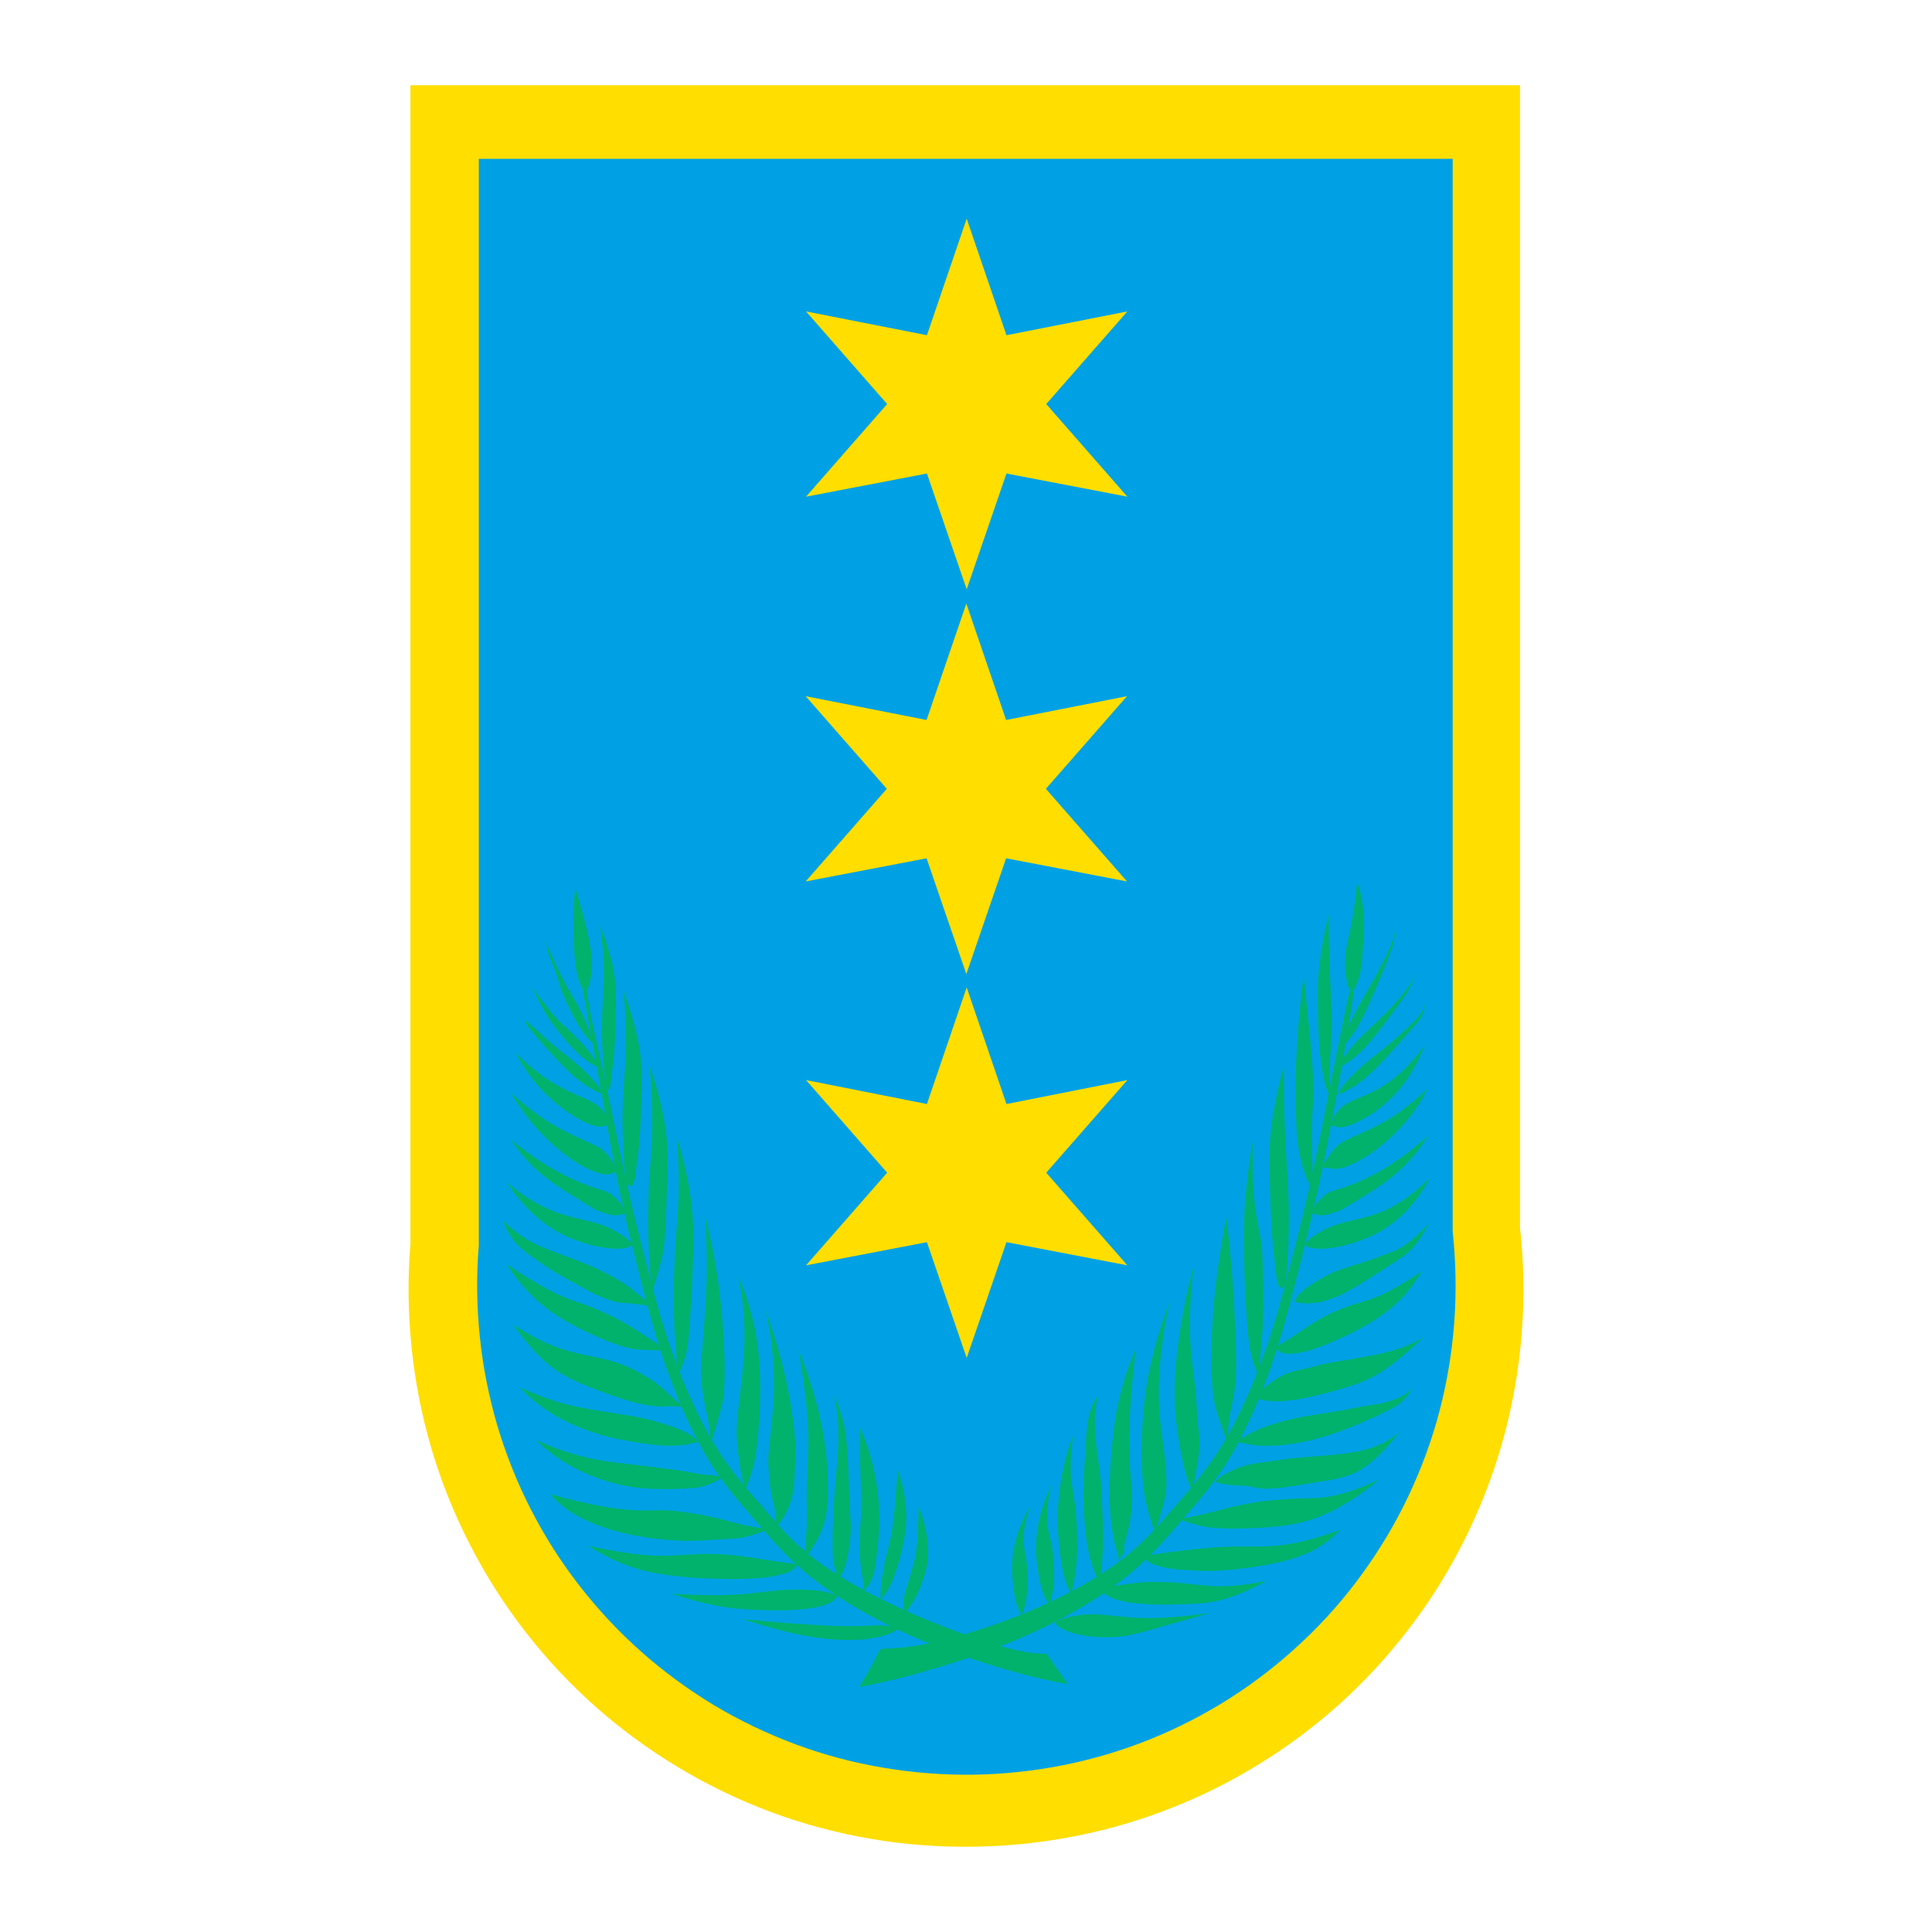 <?xml version="1.0" encoding="utf-8"?>
<!-- Generator: Adobe Illustrator 13.0.0, SVG Export Plug-In . SVG Version: 6.00 Build 14948)  -->
<!DOCTYPE svg PUBLIC "-//W3C//DTD SVG 1.0//EN" "http://www.w3.org/TR/2001/REC-SVG-20010904/DTD/svg10.dtd">
<svg version="1.0" id="Layer_1" xmlns="http://www.w3.org/2000/svg" xmlns:xlink="http://www.w3.org/1999/xlink" x="0px" y="0px"
	 width="192.756px" height="192.756px" viewBox="0 0 192.756 192.756" enable-background="new 0 0 192.756 192.756"
	 xml:space="preserve">
<g>
	<polygon fill-rule="evenodd" clip-rule="evenodd" fill="#FFFFFF" points="0,0 192.756,0 192.756,192.756 0,192.756 0,0 	"/>
	<path fill-rule="evenodd" clip-rule="evenodd" fill="#FFDE00" d="M151.65,122.473c0.383,3.426,0.447,6.885,0.191,10.311
		c-0.254,3.424-0.812,6.818-1.689,10.148c-0.875,3.33-2.07,6.564-3.537,9.672c-1.48,3.107-3.234,6.07-5.258,8.842
		c-2.023,2.773-4.301,5.371-6.803,7.729s-5.227,4.477-8.125,6.324c-2.885,1.85-5.959,3.443-9.146,4.717
		c-3.188,1.291-6.484,2.279-9.863,2.947c-3.361,0.67-6.803,1.037-10.244,1.084c-3.426,0.049-6.867-0.207-10.261-0.781
		c-3.378-0.572-6.724-1.465-9.942-2.66c-3.218-1.195-6.325-2.693-9.273-4.461c-2.948-1.77-5.736-3.809-8.301-6.086
		c-2.565-2.279-4.923-4.797-7.026-7.521c-2.103-2.709-3.951-5.625-5.513-8.684c-1.578-3.059-2.852-6.262-3.824-9.559
		c-0.972-3.299-1.625-6.678-1.976-10.104c-0.351-3.424-0.398-6.867-0.111-10.293V8.504H151.65V122.473L151.65,122.473z"/>
	<path fill-rule="evenodd" clip-rule="evenodd" fill="#00A1E4" d="M145.094,131.891c-0.223,3.01-0.717,6.006-1.482,8.922
		c-0.764,2.916-1.816,5.752-3.107,8.477c-1.289,2.725-2.852,5.322-4.619,7.76c-1.77,2.438-3.777,4.717-5.977,6.771
		c-2.199,2.072-4.588,3.936-7.121,5.561c-2.551,1.625-5.227,3.012-8.031,4.143c-2.805,1.133-5.705,1.992-8.652,2.582
		c-2.963,0.59-5.975,0.908-8.986,0.955c-3.012,0.033-6.039-0.191-9.003-0.701c-2.979-0.494-5.896-1.273-8.731-2.326
		c-2.82-1.051-5.561-2.357-8.142-3.902c-2.582-1.562-5.02-3.348-7.282-5.354c-2.247-1.992-4.318-4.207-6.167-6.598
		c-1.848-2.373-3.474-4.939-4.844-7.615c-1.371-2.678-2.486-5.498-3.346-8.383c-0.844-2.898-1.434-5.863-1.737-8.875
		c-0.303-2.994-0.351-6.021-0.096-9.033V15.845h97.163v107.01C145.252,125.867,145.316,128.895,145.094,131.891L145.094,131.891z"/>
	<path fill-rule="evenodd" clip-rule="evenodd" fill="#00B26B" d="M90.209,159.277c0.096-0.447,0.303-1.084,0.462-1.578
		c0.159-0.51,0.255-0.893,0.366-1.307c0.112-0.398,0.255-0.844,0.335-1.387c0.095-0.541,0.143-1.178,0.191-1.975
		c0.048-0.812,0.08-1.785,0.096-2.758c0.59,1.514,0.924,3.123,0.94,4.398c0.032,1.291-0.271,2.23-0.494,2.885
		c-0.223,0.652-0.367,1.004-0.542,1.369c-0.159,0.383-0.367,0.766-0.605,1.115c-0.223,0.352-0.462,0.654-0.749,0.924
		c-0.032-0.238-0.048-0.477-0.063-0.732C90.13,159.979,90.114,159.723,90.209,159.277L90.209,159.277z"/>
	<path fill-rule="evenodd" clip-rule="evenodd" fill="#00B26B" d="M105.061,158.639c0.031-0.303,0.078-0.637,0.096-0.971
		c0.016-0.336,0.016-0.686,0-1.053c-0.018-0.365-0.033-0.764-0.064-1.211c-0.049-0.461-0.096-0.971-0.223-1.594
		c-0.145-0.621-0.367-1.354-0.398-2.326c-0.033-0.971,0.127-2.166,0.43-3.33c-0.525,1.1-0.939,2.279-1.195,3.379
		c-0.254,1.1-0.35,2.15-0.35,3.012c0.016,0.859,0.111,1.514,0.191,2.039c0.078,0.525,0.127,0.893,0.223,1.291
		s0.207,0.828,0.365,1.211c0.16,0.383,0.336,0.732,0.559,1.051c0.08-0.223,0.143-0.445,0.207-0.701
		C104.965,159.197,105.012,158.941,105.061,158.639L105.061,158.639z"/>
	<path fill-rule="evenodd" clip-rule="evenodd" fill="#00B26B" d="M102.336,159.818c0.047-0.271,0.096-0.559,0.127-0.861
		c0.031-0.318,0.047-0.621,0.047-0.955s0-0.701,0-1.1c-0.016-0.414-0.047-0.893-0.143-1.449c-0.096-0.574-0.271-1.244-0.238-2.152
		c0.031-0.891,0.285-2.023,0.668-3.09c-0.59,1.004-1.051,2.086-1.354,3.09c-0.303,1.021-0.432,1.961-0.463,2.725
		c-0.031,0.781,0.031,1.387,0.08,1.865c0.047,0.479,0.08,0.812,0.143,1.18c0.064,0.365,0.16,0.748,0.271,1.115
		c0.127,0.35,0.271,0.668,0.463,0.971c0.078-0.191,0.143-0.398,0.207-0.621C102.223,160.328,102.271,160.09,102.336,159.818
		L102.336,159.818z"/>
	<path fill-rule="evenodd" clip-rule="evenodd" fill="#00B26B" d="M79.12,156.6c0.191-0.143,0.335-0.334,0.415-0.541
		c-0.924-0.111-1.849-0.24-2.82-0.383c-0.988-0.16-2.008-0.334-2.964-0.445c-0.956-0.113-1.816-0.176-2.692-0.191
		c-0.86-0.018-1.705,0.016-2.709,0.078c-0.988,0.064-2.135,0.16-3.776,0.049c-1.625-0.127-3.761-0.463-5.864-0.939
		c1.386,0.908,2.884,1.641,4.382,2.135c1.482,0.494,2.963,0.732,4.286,0.875c1.339,0.16,2.502,0.225,3.49,0.256
		c0.987,0.031,1.8,0.047,2.501,0.047c0.686,0,1.259-0.031,1.769-0.062c0.51-0.016,0.956-0.064,1.354-0.111
		c0.383-0.049,0.733-0.111,1.052-0.191c0.319-0.064,0.605-0.145,0.876-0.223C78.69,156.855,78.929,156.76,79.12,156.6L79.12,156.6z"
		/>
	<path fill-rule="evenodd" clip-rule="evenodd" fill="#00B26B" d="M114.508,155.771c-0.191-0.145-0.318-0.334-0.398-0.541
		c0.893-0.129,1.785-0.256,2.789-0.398c1.02-0.129,2.166-0.271,3.314-0.367c1.131-0.111,2.246-0.16,3.537-0.176
		c1.291,0,2.74,0.064,4.43-0.176c1.705-0.238,3.664-0.779,5.545-1.514c-1.115,1.229-2.533,2.184-4.494,2.82
		c-1.959,0.654-4.461,0.988-6.102,1.164c-1.643,0.16-2.422,0.16-3.092,0.143c-0.67-0.016-1.227-0.047-1.705-0.08
		c-0.494-0.016-0.908-0.062-1.289-0.111c-0.383-0.047-0.719-0.111-1.021-0.174c-0.303-0.08-0.572-0.16-0.844-0.24
		C114.922,156.025,114.684,155.93,114.508,155.771L114.508,155.771z"/>
	<path fill-rule="evenodd" clip-rule="evenodd" fill="#00B26B" d="M65.991,134.5c-0.16-0.318-1.307-1.02-2.151-1.561
		c-0.86-0.543-1.434-0.91-2.087-1.26c-0.638-0.334-1.338-0.67-1.976-0.939c-0.621-0.271-1.179-0.494-1.88-0.734
		c-0.701-0.238-1.53-0.492-2.789-1.131c-1.259-0.637-2.932-1.641-4.557-2.74c0.812,1.275,1.784,2.438,2.772,3.379
		c1.004,0.939,2.056,1.656,2.996,2.213c0.956,0.559,1.801,0.973,2.518,1.307c0.733,0.336,1.322,0.59,1.833,0.797
		c0.51,0.191,0.94,0.336,1.322,0.463c0.367,0.111,0.701,0.191,1.004,0.254c0.303,0.064,0.574,0.096,0.813,0.113
		c0.254,0.016,0.478,0,1.003,0.031C65.321,134.738,66.15,134.818,65.991,134.5L65.991,134.5z"/>
	<path fill-rule="evenodd" clip-rule="evenodd" fill="#00B26B" d="M127.701,134.883c-0.176-0.111-0.318-0.287-0.398-0.479
		c0.654-0.398,1.307-0.812,1.992-1.258c0.686-0.463,1.402-0.957,2.07-1.355c0.67-0.398,1.291-0.717,1.93-0.988
		c0.637-0.27,1.258-0.494,2.006-0.732c0.75-0.223,1.627-0.463,2.742-0.988s2.484-1.338,3.791-2.246
		c-0.668,1.164-1.48,2.23-2.422,3.123c-0.939,0.877-1.975,1.594-2.932,2.15c-0.939,0.559-1.801,0.973-2.518,1.307
		c-0.732,0.336-1.322,0.59-1.832,0.797c-0.51,0.191-0.939,0.334-1.307,0.463c-0.383,0.111-0.717,0.191-1.02,0.254
		c-0.303,0.064-0.559,0.096-0.812,0.111c-0.256,0.033-0.479,0.018-0.686,0C128.084,135.025,127.877,134.979,127.701,134.883
		L127.701,134.883z"/>
	<path fill-rule="evenodd" clip-rule="evenodd" fill="#00B26B" d="M83.247,159.627c0.127-0.127,0.223-0.271,0.255-0.445
		c-0.621-0.271-1.274-0.43-2.263-0.527c-0.972-0.078-2.262-0.094-3.569,0.018c-1.307,0.096-2.613,0.334-4.398,0.43
		c-1.784,0.096-4.047,0.047-6.293-0.096c1.641,0.541,3.298,0.973,4.685,1.227c1.37,0.256,2.47,0.318,3.425,0.367
		c0.957,0.047,1.769,0.062,2.47,0.062c0.685,0,1.243-0.016,1.721-0.047c0.494-0.031,0.892-0.08,1.243-0.111
		c0.351-0.049,0.653-0.096,0.924-0.16c0.271-0.047,0.51-0.111,0.733-0.176c0.223-0.078,0.414-0.143,0.605-0.238
		C82.96,159.85,83.135,159.754,83.247,159.627L83.247,159.627z"/>
	<path fill-rule="evenodd" clip-rule="evenodd" fill="#00B26B" d="M110.223,159.021c-0.24-0.158-0.559-0.35-0.877-0.541
		c0.893-0.129,1.785-0.256,2.598-0.367c0.797-0.111,1.514-0.223,2.469-0.271c0.957-0.031,2.137-0.016,3.363,0.096
		s2.518,0.303,3.951,0.32c1.449,0,3.059-0.191,4.637-0.543c-1.498,0.861-3.107,1.529-4.461,1.896
		c-1.355,0.35-2.455,0.398-3.426,0.43c-0.957,0.033-1.77,0.049-2.455,0.049c-0.701,0-1.258-0.016-1.736-0.049
		c-0.479-0.031-0.893-0.08-1.242-0.111c-0.352-0.047-0.654-0.096-0.924-0.158c-0.271-0.049-0.51-0.113-0.734-0.176
		c-0.223-0.08-0.414-0.145-0.59-0.24C110.621,159.26,110.461,159.166,110.223,159.021L110.223,159.021z"/>
	<path fill-rule="evenodd" clip-rule="evenodd" fill="#00B26B" d="M74.786,153.238c0.558-0.145,1.211-0.383,1.832-0.67
		c-0.908-0.127-1.816-0.287-2.613-0.461c-0.797-0.191-1.466-0.383-2.151-0.559c-0.669-0.176-1.338-0.303-1.959-0.43
		c-0.622-0.111-1.179-0.191-1.753-0.271c-0.558-0.08-1.147-0.143-1.737-0.16c-0.605-0.016-1.227,0.018-2.087,0.018
		c-0.86,0-1.959-0.049-3.569-0.303c-1.609-0.256-3.744-0.734-5.848-1.322c0.796,0.924,1.752,1.688,3.075,2.357
		c1.322,0.686,2.996,1.258,4.764,1.641c1.785,0.383,3.681,0.574,5.146,0.639c1.466,0.047,2.501-0.049,3.346-0.096
		c0.844-0.064,1.482-0.08,2.023-0.113C73.798,153.461,74.244,153.396,74.786,153.238L74.786,153.238z"/>
	<path fill-rule="evenodd" clip-rule="evenodd" fill="#00B26B" d="M119.48,152.154c-0.559-0.143-1.244-0.35-1.896-0.59
		c0.939-0.158,1.863-0.35,2.676-0.541s1.498-0.383,2.168-0.559c0.686-0.174,1.354-0.303,1.959-0.43
		c0.621-0.111,1.18-0.207,2.039-0.303c0.877-0.08,2.041-0.191,3.156-0.223c1.1-0.033,2.166,0,3.504-0.287
		c1.355-0.287,2.996-0.877,4.543-1.656c-1.834,1.576-3.904,2.898-5.77,3.664c-1.879,0.764-3.553,1.004-5.02,1.115
		c-1.465,0.127-2.723,0.16-3.68,0.16c-0.955,0-1.594-0.033-2.135-0.08C120.484,152.377,120.037,152.297,119.48,152.154
		L119.48,152.154z"/>
	<path fill-rule="evenodd" clip-rule="evenodd" fill="#00B26B" d="M70.229,147.119c-0.669-0.064-1.131-0.191-2.167-0.367
		c-1.052-0.158-2.693-0.365-4.334-0.557s-3.298-0.352-5.019-0.732c-1.721-0.398-3.505-1.004-5.226-1.77
		c1.163,1.115,2.485,2.057,3.904,2.805c1.434,0.732,2.963,1.275,4.302,1.594c1.354,0.318,2.518,0.43,3.729,0.461
		c1.211,0.033,2.47,0,3.33-0.062c0.845-0.049,1.291-0.129,1.88-0.352c0.589-0.207,1.338-0.572,1.259-0.748
		C71.807,147.199,70.898,147.199,70.229,147.119L70.229,147.119z"/>
	<path fill-rule="evenodd" clip-rule="evenodd" fill="#00B26B" d="M121.98,148.043c-0.27-0.047-0.525-0.111-0.764-0.174
		c0.191-0.24,0.414-0.432,0.717-0.639c0.303-0.191,0.686-0.381,1.162-0.59c0.479-0.207,1.053-0.43,1.723-0.557
		c0.668-0.143,1.418-0.207,2.055-0.303c0.637-0.08,1.18-0.191,1.975-0.287c0.781-0.08,1.816-0.143,3.156-0.256
		c1.322-0.111,2.932-0.254,4.27-0.621c1.338-0.365,2.406-0.939,3.314-1.721c-0.748,1.004-1.609,1.945-2.422,2.678
		c-0.812,0.717-1.562,1.242-2.518,1.594c-0.955,0.35-2.104,0.525-3.092,0.684c-0.986,0.176-1.832,0.303-2.549,0.414
		c-0.717,0.113-1.322,0.191-1.881,0.225c-0.557,0.047-1.066,0.062-1.48,0c-0.414-0.049-0.734-0.16-1.053-0.207
		c-0.318-0.064-0.637-0.049-0.939-0.064c-0.318,0-0.59-0.031-0.877-0.064C122.508,148.139,122.236,148.092,121.98,148.043
		L121.98,148.043z"/>
	<path fill-rule="evenodd" clip-rule="evenodd" fill="#00B26B" d="M68.954,144.027c0.239-0.047,0.462-0.111,0.669-0.189
		c-0.159-0.225-0.351-0.416-0.622-0.59c-0.271-0.191-0.589-0.367-1.003-0.543c-0.399-0.174-0.861-0.35-1.371-0.525
		c-0.526-0.158-1.083-0.334-1.625-0.479c-0.557-0.143-1.115-0.27-1.896-0.414c-0.796-0.127-1.816-0.287-2.916-0.461
		c-1.115-0.176-2.278-0.383-3.298-0.621c-1.02-0.24-1.88-0.527-2.693-0.814c-0.812-0.303-1.577-0.621-2.326-0.971
		c0.876,0.939,1.848,1.768,2.963,2.469c1.1,0.717,2.342,1.291,3.458,1.705c1.131,0.432,2.151,0.717,3.155,0.941
		c1.02,0.207,2.023,0.365,2.725,0.477c0.701,0.096,1.115,0.145,1.482,0.176c0.366,0.031,0.701,0.049,1.003,0.049
		s0.574,0,0.845-0.018c0.255-0.016,0.51-0.031,0.749-0.062C68.492,144.123,68.731,144.076,68.954,144.027L68.954,144.027z"/>
	<path fill-rule="evenodd" clip-rule="evenodd" fill="#00B26B" d="M124.26,144.027c-0.303-0.047-0.67-0.111-1.051-0.189
		c0.35-0.176,0.701-0.367,1.035-0.559c0.334-0.176,0.652-0.367,1.051-0.541c0.398-0.191,0.861-0.367,1.387-0.543
		c0.51-0.158,1.068-0.334,1.625-0.477c0.541-0.145,1.1-0.256,1.578-0.352c0.494-0.096,0.908-0.16,1.418-0.238
		c0.51-0.08,1.131-0.176,1.705-0.271c0.59-0.096,1.146-0.191,1.736-0.303s1.195-0.238,1.656-0.318
		c0.479-0.064,0.797-0.096,1.322-0.207c0.512-0.096,1.229-0.303,1.801-0.559c0.59-0.27,1.037-0.59,1.418-0.988
		c-0.365,0.623-0.844,1.18-1.307,1.562c-0.461,0.367-0.939,0.557-1.258,0.717c-0.334,0.16-0.525,0.271-0.844,0.43
		c-0.32,0.145-0.75,0.336-1.18,0.527c-0.43,0.189-0.861,0.381-1.291,0.557s-0.859,0.334-1.291,0.494
		c-0.445,0.16-0.875,0.318-1.434,0.494c-0.557,0.158-1.227,0.35-1.832,0.494c-0.605,0.127-1.146,0.223-1.625,0.303
		c-0.463,0.062-0.877,0.111-1.244,0.143c-0.365,0.033-0.699,0.049-1.002,0.049s-0.574,0-0.846-0.016
		c-0.254-0.018-0.51-0.033-0.748-0.064C124.801,144.141,124.562,144.092,124.26,144.027L124.26,144.027z"/>
	<path fill-rule="evenodd" clip-rule="evenodd" fill="#00B26B" d="M66.979,140.299c0.351,0,0.812,0.033,1.275,0.098
		c-0.446-0.352-0.893-0.734-1.259-1.068c-0.382-0.352-0.701-0.67-1.115-1.004c-0.399-0.334-0.893-0.67-1.45-1.004
		s-1.163-0.67-1.864-0.973s-1.498-0.572-2.629-0.828c-1.131-0.254-2.581-0.479-4.111-1.004s-3.123-1.354-4.605-2.357
		c0.972,1.434,2.119,2.756,3.171,3.695c1.051,0.926,2.008,1.482,3.33,2.072c1.338,0.59,3.043,1.211,4.254,1.609
		c1.211,0.383,1.944,0.541,2.438,0.637c0.494,0.08,0.765,0.111,1.036,0.127c0.255,0.033,0.494,0.033,0.733,0.033
		C66.421,140.316,66.644,140.299,66.979,140.299L66.979,140.299z"/>
	<path fill-rule="evenodd" clip-rule="evenodd" fill="#00B26B" d="M125.885,139.662c-0.207-0.047-0.43-0.111-0.637-0.176
		c0.191-0.303,0.414-0.572,0.701-0.859c0.287-0.271,0.652-0.559,1.082-0.844c0.447-0.303,0.957-0.623,1.578-0.83
		c0.621-0.223,1.338-0.334,1.928-0.477c0.605-0.145,1.068-0.32,2.406-0.559c1.322-0.238,3.521-0.557,5.193-0.955
		c1.674-0.398,2.854-0.908,3.92-1.578c-1.242,1.211-2.564,2.326-3.664,3.107c-1.1,0.764-1.959,1.195-3.25,1.656
		c-1.307,0.445-3.059,0.924-4.318,1.195c-1.242,0.287-1.977,0.367-2.469,0.414c-0.51,0.049-0.781,0.064-1.053,0.049
		c-0.254,0-0.494-0.018-0.732-0.033S126.107,139.711,125.885,139.662L125.885,139.662z"/>
	<path fill-rule="evenodd" clip-rule="evenodd" fill="#00B26B" d="M64.812,130.182c0.111-0.143-0.51-0.557-0.94-0.893
		c-0.43-0.318-0.669-0.557-0.972-0.779c-0.303-0.24-0.669-0.463-1.068-0.719c-0.415-0.238-0.845-0.492-1.434-0.797
		c-0.589-0.303-1.322-0.652-2.342-1.051c-1.036-0.414-2.342-0.859-3.362-1.273c-1.02-0.398-1.753-0.766-2.47-1.229
		c-0.717-0.477-1.418-1.035-2.056-1.672c0.271,0.748,0.653,1.449,1.1,2.008c0.43,0.557,0.924,0.955,1.609,1.465
		c0.701,0.51,1.593,1.148,2.565,1.721c0.957,0.59,1.976,1.115,2.677,1.498c0.685,0.383,1.067,0.59,1.562,0.812
		c0.494,0.223,1.115,0.447,1.593,0.574s0.797,0.143,1.052,0.158c0.271,0.018,0.478,0.018,1.003,0.08
		C63.855,130.166,64.7,130.309,64.812,130.182L64.812,130.182z"/>
	<path fill-rule="evenodd" clip-rule="evenodd" fill="#00B26B" d="M129.678,129.99c-0.176-0.031-0.367-0.08-0.543-0.127
		c0.111-0.238,0.256-0.463,0.447-0.701c0.207-0.223,0.461-0.43,0.764-0.668c0.303-0.225,0.67-0.447,1.068-0.703
		c0.414-0.238,0.844-0.51,1.387-0.748c0.557-0.254,1.227-0.479,1.768-0.652c0.525-0.176,0.941-0.303,1.387-0.432
		c0.43-0.143,0.893-0.303,1.354-0.461c0.463-0.176,0.941-0.367,1.418-0.543c0.463-0.174,0.941-0.365,1.594-0.844
		c0.67-0.479,1.514-1.242,2.264-2.088c-0.494,0.957-1.1,1.881-1.643,2.486c-0.557,0.605-1.035,0.908-1.529,1.227
		s-0.988,0.637-1.498,0.973c-0.51,0.334-1.02,0.652-1.514,0.971c-0.494,0.303-0.971,0.59-1.418,0.861
		c-0.445,0.256-0.859,0.494-1.385,0.732c-0.527,0.223-1.148,0.447-1.627,0.574c-0.461,0.127-0.795,0.143-1.051,0.158
		c-0.271,0.033-0.479,0.033-0.67,0.033C130.059,130.023,129.869,130.006,129.678,129.99L129.678,129.99z"/>
	<path fill-rule="evenodd" clip-rule="evenodd" fill="#00B26B" d="M59.681,108.975c0.143,0.064,0.287,0.127,0.43,0.176
		c-0.032-0.145-0.096-0.303-0.191-0.463c-0.096-0.176-0.239-0.352-0.414-0.574c-0.191-0.207-0.399-0.445-0.653-0.717
		c-0.255-0.254-0.526-0.541-0.876-0.875c-0.366-0.32-0.812-0.686-1.179-0.988c-0.366-0.287-0.653-0.51-0.94-0.75
		c-0.303-0.223-0.605-0.477-1.147-0.955c-0.526-0.463-1.291-1.148-1.705-1.529c-0.43-0.367-0.526-0.447-0.622-0.51
		c0.032,0.191,0.111,0.381,0.414,0.779c0.319,0.398,0.845,1.02,1.275,1.514c0.414,0.479,0.733,0.83,1.036,1.148
		c0.303,0.334,0.605,0.652,0.892,0.939c0.287,0.303,0.542,0.574,0.893,0.877c0.334,0.318,0.765,0.668,1.083,0.908
		c0.334,0.254,0.574,0.398,0.765,0.51c0.191,0.111,0.351,0.207,0.494,0.287C59.378,108.83,59.521,108.91,59.681,108.975
		L59.681,108.975z"/>
	<path fill-rule="evenodd" clip-rule="evenodd" fill="#00B26B" d="M133.963,109.021c-0.143,0.064-0.303,0.129-0.445,0.176
		c0.031-0.143,0.096-0.303,0.191-0.461c0.096-0.176,0.238-0.352,0.414-0.574c0.191-0.207,0.414-0.447,0.652-0.717
		c0.256-0.256,0.525-0.543,0.893-0.877c0.352-0.318,0.797-0.686,1.164-0.988c0.365-0.287,0.652-0.51,0.939-0.748
		c0.303-0.223,0.605-0.494,0.924-0.75c0.318-0.27,0.637-0.541,0.939-0.812c0.32-0.287,0.623-0.557,0.988-0.908
		c0.367-0.35,0.812-0.764,1.1-1.178c0.303-0.414,0.447-0.83,0.494-1.244c-0.031,0.51-0.16,1.037-0.35,1.418
		c-0.191,0.383-0.447,0.654-0.701,0.941c-0.271,0.287-0.543,0.621-0.83,0.939c-0.27,0.334-0.588,0.686-0.891,1.02
		c-0.303,0.352-0.623,0.686-0.926,1.02c-0.303,0.336-0.605,0.654-0.891,0.941c-0.271,0.303-0.543,0.572-0.893,0.875
		c-0.336,0.318-0.766,0.67-1.084,0.908c-0.334,0.256-0.574,0.398-0.766,0.51s-0.334,0.207-0.494,0.287
		C134.25,108.879,134.107,108.959,133.963,109.021L133.963,109.021z"/>
	<path fill-rule="evenodd" clip-rule="evenodd" fill="#00B26B" d="M59.314,106.314c0.127,0.062,0.239,0.127,0.367,0.174
		c-0.032-0.143-0.08-0.287-0.16-0.461c-0.08-0.16-0.191-0.352-0.351-0.559c-0.144-0.207-0.334-0.445-0.542-0.701
		c-0.207-0.27-0.43-0.541-0.733-0.859c-0.303-0.336-0.669-0.686-0.972-0.973c-0.303-0.303-0.542-0.51-0.797-0.732
		c-0.254-0.24-0.525-0.479-1.051-1.115c-0.51-0.621-1.291-1.625-2.023-2.662c0.51,1.084,1.083,2.168,1.498,2.869
		c0.43,0.701,0.701,1.035,0.956,1.354c0.271,0.318,0.51,0.637,0.749,0.924c0.239,0.287,0.462,0.559,0.749,0.861
		c0.287,0.303,0.637,0.652,0.908,0.893c0.271,0.238,0.462,0.383,0.621,0.494c0.159,0.127,0.287,0.207,0.414,0.285
		C59.076,106.186,59.203,106.25,59.314,106.314L59.314,106.314z"/>
	<path fill-rule="evenodd" clip-rule="evenodd" fill="#00B26B" d="M133.932,106.314c-0.127,0.062-0.238,0.127-0.367,0.174
		c0.033-0.143,0.08-0.287,0.16-0.461c0.08-0.16,0.207-0.352,0.35-0.559c0.16-0.207,0.336-0.445,0.543-0.701
		c0.207-0.27,0.43-0.541,0.732-0.859c0.303-0.336,0.67-0.686,0.988-0.973c0.303-0.303,0.541-0.51,0.779-0.748
		c0.256-0.225,0.512-0.479,0.766-0.75c0.271-0.254,0.541-0.525,0.797-0.797c0.254-0.27,0.494-0.541,0.812-0.893
		c0.303-0.35,0.652-0.764,0.955-1.193c0.287-0.432,0.527-0.877,0.701-1.323c-0.158,0.558-0.381,1.099-0.588,1.497
		c-0.207,0.414-0.416,0.67-0.623,0.973c-0.223,0.287-0.445,0.605-0.684,0.924c-0.24,0.334-0.494,0.67-0.75,1.004
		c-0.254,0.352-0.51,0.686-0.764,1.02c-0.256,0.318-0.51,0.637-0.75,0.924c-0.238,0.287-0.445,0.559-0.732,0.861
		s-0.637,0.652-0.924,0.893c-0.271,0.238-0.463,0.383-0.621,0.494c-0.16,0.127-0.287,0.207-0.414,0.285
		C134.17,106.186,134.059,106.25,133.932,106.314L133.932,106.314z"/>
	<path fill-rule="evenodd" clip-rule="evenodd" fill="#00B26B" d="M58.805,103.748c0.096,0.111,0.191,0.191,0.287,0.287
		c-0.016-0.176-0.032-0.367-0.096-0.574c-0.048-0.207-0.127-0.445-0.239-0.717c-0.112-0.287-0.239-0.59-0.382-0.939
		c-0.159-0.352-0.319-0.717-0.605-1.26c-0.287-0.541-0.701-1.242-1.02-1.783c-0.303-0.527-0.51-0.908-0.829-1.562
		c-0.318-0.653-0.781-1.593-1.035-2.214c-0.255-0.622-0.335-0.924-0.367-1.227c0.016,0.415,0.063,0.845,0.159,1.243
		c0.111,0.383,0.255,0.733,0.414,1.115c0.16,0.383,0.335,0.797,0.479,1.244c0.143,0.43,0.255,0.893,0.398,1.322
		c0.159,0.445,0.351,0.859,0.526,1.242s0.335,0.732,0.542,1.148c0.208,0.414,0.479,0.891,0.686,1.227
		c0.207,0.334,0.351,0.541,0.478,0.717c0.127,0.158,0.223,0.287,0.319,0.414C58.613,103.541,58.709,103.652,58.805,103.748
		L58.805,103.748z"/>
	<path fill-rule="evenodd" clip-rule="evenodd" fill="#00B26B" d="M134.219,104.146c-0.08,0.111-0.191,0.207-0.287,0.287
		c0.016-0.176,0.047-0.367,0.096-0.574c0.047-0.207,0.127-0.445,0.238-0.717c0.111-0.287,0.24-0.59,0.398-0.939
		c0.145-0.352,0.303-0.717,0.525-1.148c0.225-0.445,0.51-0.939,0.734-1.338c0.223-0.398,0.414-0.701,0.588-1.035
		c0.191-0.318,0.383-0.67,0.59-1.02c0.191-0.367,0.383-0.733,0.574-1.1c0.207-0.367,0.383-0.733,0.621-1.195
		c0.223-0.478,0.51-1.036,0.686-1.641c0.191-0.59,0.271-1.227,0.287-1.833c0,0.733-0.08,1.482-0.191,2.024
		c-0.111,0.558-0.271,0.908-0.43,1.29c-0.145,0.382-0.32,0.797-0.479,1.227c-0.176,0.43-0.367,0.876-0.541,1.323
		c-0.191,0.445-0.383,0.893-0.559,1.322c-0.191,0.43-0.367,0.844-0.541,1.242c-0.176,0.383-0.336,0.732-0.543,1.146
		c-0.207,0.416-0.461,0.893-0.668,1.229c-0.207,0.334-0.367,0.541-0.494,0.717c-0.111,0.158-0.223,0.287-0.318,0.414
		C134.41,103.939,134.314,104.051,134.219,104.146L134.219,104.146z"/>
	<path fill-rule="evenodd" clip-rule="evenodd" fill="#00B26B" d="M63.091,124.143c-0.223-0.303-0.51-0.572-1.083-0.939
		c-0.558-0.367-1.386-0.828-2.565-1.18c-1.179-0.35-2.692-0.572-4.271-1.195c-1.561-0.621-3.17-1.641-4.62-2.867
		c0.78,1.18,1.688,2.262,2.645,3.154c0.972,0.877,1.975,1.562,2.916,2.039c0.94,0.479,1.816,0.75,2.422,0.941
		c0.622,0.176,0.972,0.254,1.307,0.318c0.318,0.047,0.621,0.096,0.812,0.111c0.207,0.031,0.303,0.031,0.446,0.049
		c0.127,0,0.287,0.016,0.43,0.016c0.159,0,0.319-0.016,0.462-0.033c0.144,0,0.271-0.016,0.383-0.047
		c0.111-0.016,0.223-0.049,0.303-0.08c0.095-0.031,0.175-0.08,0.239-0.127C62.995,124.271,63.043,124.207,63.091,124.143
		L63.091,124.143z"/>
	<path fill-rule="evenodd" clip-rule="evenodd" fill="#00B26B" d="M130.154,124.143c0.24-0.303,0.51-0.572,1.084-0.939
		c0.559-0.367,1.402-0.828,2.582-1.164c1.178-0.35,2.709-0.557,4.285-1.242c1.562-0.701,3.188-1.881,4.557-3.297
		c-0.699,1.354-1.607,2.596-2.58,3.553c-0.973,0.955-1.992,1.625-2.932,2.102c-0.957,0.479-1.832,0.75-2.438,0.941
		c-0.623,0.176-0.973,0.254-1.291,0.318c-0.336,0.047-0.621,0.096-0.828,0.111c-0.207,0.031-0.303,0.031-0.432,0.049
		c-0.143,0-0.287,0.016-0.445,0.016c-0.16,0-0.318-0.016-0.463-0.033c-0.127,0-0.27-0.016-0.381-0.047
		c-0.113-0.016-0.209-0.049-0.303-0.08c-0.096-0.031-0.176-0.08-0.24-0.127C130.268,124.271,130.203,124.207,130.154,124.143
		L130.154,124.143z"/>
	<path fill-rule="evenodd" clip-rule="evenodd" fill="#00B26B" d="M85,162.24c-1.083,0.016-2.438-0.031-4.302-0.16
		c-1.864-0.111-4.222-0.303-6.564-0.541c1.705,0.574,3.441,1.068,4.939,1.402c1.498,0.334,2.756,0.525,3.84,0.605
		c1.083,0.096,2.008,0.08,2.645,0.047c0.637-0.016,1.004-0.062,1.322-0.127c0.335-0.047,0.622-0.111,0.829-0.158
		c0.191-0.049,0.287-0.064,0.43-0.111c0.144-0.033,0.335-0.096,0.669-0.225c0.351-0.143,0.844-0.365,0.685-0.525
		c-0.159-0.158-0.972-0.271-1.785-0.287C86.896,162.16,86.083,162.24,85,162.24L85,162.24z"/>
	<path fill-rule="evenodd" clip-rule="evenodd" fill="#00B26B" d="M105.283,161.857c0.334-0.223,0.701-0.365,1.354-0.525
		c0.654-0.16,1.609-0.318,2.836-0.256c1.229,0.049,2.742,0.32,4.67,0.352s4.301-0.16,6.645-0.525
		c-1.738,0.51-3.475,0.988-4.939,1.402c-1.451,0.43-2.613,0.764-3.666,0.924c-1.051,0.158-1.959,0.127-2.613,0.096
		c-0.637-0.033-1.004-0.08-1.322-0.127c-0.334-0.064-0.621-0.129-0.812-0.176c-0.207-0.033-0.303-0.064-0.43-0.096
		c-0.127-0.049-0.271-0.096-0.414-0.145c-0.145-0.047-0.287-0.111-0.414-0.174c-0.129-0.049-0.256-0.111-0.352-0.176
		s-0.191-0.111-0.254-0.176c-0.08-0.062-0.145-0.127-0.191-0.191C105.33,161.986,105.299,161.922,105.283,161.857L105.283,161.857z"
		/>
	<path fill-rule="evenodd" clip-rule="evenodd" fill="#00B26B" d="M65.114,128.652c0.144-0.256,0.398-1.195,0.653-2.119
		c0.191-0.67,0.351-1.338,0.446-1.992c0.095-0.652,0.127-1.291,0.175-1.959c0.032-0.67,0.064-1.371,0.096-2.168
		c0.032-0.779,0.047-1.656,0.095-2.867c0.032-1.211,0.111-2.756-0.144-4.686c-0.254-1.928-0.829-4.254-1.609-6.5
		c0.175,2.072,0.255,4.174,0.239,6.008c-0.032,1.832-0.159,3.408-0.239,4.684c-0.096,1.275-0.128,2.246-0.144,3.17
		c-0.032,0.941-0.016,1.834-0.016,2.693c0.016,0.877,0.047,1.721,0.095,2.566c0.048,0.859,0.112,1.721,0.207,2.58
		C64.971,128.477,64.987,128.908,65.114,128.652L65.114,128.652z"/>
	<path fill-rule="evenodd" clip-rule="evenodd" fill="#00B26B" d="M127.781,128.477c-0.191-0.047-0.287-0.383-0.367-0.797
		c-0.08-0.398-0.143-0.859-0.158-1.322c-0.096-0.605-0.16-1.227-0.225-1.848c-0.062-0.621-0.111-1.26-0.158-1.928
		c-0.049-0.67-0.08-1.371-0.111-2.168c-0.033-0.779-0.049-1.656-0.08-2.867s-0.096-2.74,0.111-4.668
		c0.207-1.945,0.67-4.256,1.307-6.533c-0.016,2.088,0,4.189,0.08,6.023c0.062,1.832,0.176,3.408,0.254,4.684
		c0.08,1.275,0.111,2.246,0.145,3.17c0.016,0.941,0.016,1.834,0,2.693c-0.016,0.877-0.049,1.721-0.096,2.566
		c-0.049,0.859-0.111,1.721-0.207,2.58C128.227,128.27,127.957,128.525,127.781,128.477L127.781,128.477z"/>
	<path fill-rule="evenodd" clip-rule="evenodd" fill="#00B26B" d="M62.995,118.311c0.175-0.031,0.271-0.334,0.351-0.684
		c0.063-0.352,0.127-0.75,0.143-1.148c0.08-0.525,0.16-1.051,0.208-1.592c0.064-0.527,0.112-1.084,0.144-1.658
		c0.048-0.574,0.063-1.18,0.095-1.863c0.016-0.686,0.032-1.436,0.064-2.486c0.032-1.035,0.08-2.375-0.175-4.096
		c-0.271-1.721-0.829-3.824-1.578-5.863c0.144,1.896,0.223,3.809,0.191,5.434c-0.016,1.641-0.143,2.996-0.207,4.096
		c-0.08,1.1-0.112,1.943-0.127,2.74c0,0.797,0,1.576,0.032,2.326c0.016,0.748,0.048,1.482,0.111,2.215
		c0.048,0.732,0.128,1.465,0.223,2.215C62.549,118.152,62.804,118.359,62.995,118.311L62.995,118.311z"/>
	<path fill-rule="evenodd" clip-rule="evenodd" fill="#00B26B" d="M130.809,118.471c-0.414-0.781-0.75-1.625-0.973-2.502
		c-0.223-0.875-0.35-1.783-0.414-2.549c-0.08-0.766-0.096-1.371-0.111-2.055c-0.016-0.686-0.031-1.436-0.031-2.471
		c-0.016-1.051-0.016-2.373,0.111-4.35c0.111-1.977,0.35-4.621,0.668-7.234c0.271,2.438,0.527,4.877,0.701,6.771
		c0.16,1.912,0.271,3.268,0.271,4.463c0,1.193-0.08,2.199-0.127,3.234c-0.031,1.035-0.031,2.104,0,3.186
		c0.016,1.068,0.062,2.184,0.062,2.789C130.951,118.344,130.904,118.424,130.809,118.471L130.809,118.471z"/>
	<path fill-rule="evenodd" clip-rule="evenodd" fill="#00B26B" d="M60.717,108.719c0.143,0.033,0.207-0.605,0.271-1.082
		c0.048-0.479,0.096-0.797,0.127-1.115c0.048-0.432,0.096-0.861,0.144-1.291c0.032-0.447,0.063-0.877,0.096-1.355
		c0.016-0.461,0.032-0.955,0.048-1.514c0.016-0.541,0.016-1.146,0.032-1.99c0.016-0.846,0.064-1.93-0.175-3.314
		c-0.223-1.387-0.733-3.076-1.386-4.685c0.223,1.514,0.351,3.027,0.367,4.35c0.032,1.306-0.064,2.406-0.112,3.298
		s-0.063,1.561-0.063,2.215c-0.016,0.654,0,1.275,0.016,1.881c0.032,0.605,0.064,1.195,0.112,1.801
		c0.048,0.588,0.111,1.178,0.175,1.783C60.35,108.002,60.573,108.703,60.717,108.719L60.717,108.719z"/>
	<path fill-rule="evenodd" clip-rule="evenodd" fill="#00B26B" d="M132.609,109.055c-0.096,0.111-0.287-0.463-0.447-1.084
		c-0.158-0.621-0.27-1.275-0.365-1.943c-0.049-0.432-0.096-0.861-0.145-1.291c-0.031-0.447-0.062-0.877-0.08-1.355
		c-0.031-0.461-0.047-0.955-0.062-1.514c0-0.541-0.016-1.146-0.016-1.99c-0.016-0.846-0.033-1.928,0.127-3.411
		c0.16-1.481,0.494-3.394,0.924-5.242c0.016,1.721,0.049,3.458,0.096,4.891c0.049,1.417,0.111,2.517,0.16,3.41
		c0.031,0.893,0.062,1.562,0.062,2.215c0,0.654-0.016,1.275-0.047,1.928c-0.016,0.654-0.08,1.322-0.111,2.008
		c-0.033,0.701-0.064,1.402-0.08,2.104C132.705,108.131,132.705,108.941,132.609,109.055L132.609,109.055z"/>
	<path fill-rule="evenodd" clip-rule="evenodd" fill="#00B26B" d="M89.079,157.604c0.334-0.797,0.621-1.768,0.876-2.867
		s0.494-2.326,0.462-3.713c-0.032-1.402-0.334-2.965-0.86-4.43c-0.08,1.482-0.207,2.979-0.318,4.111
		c-0.112,1.115-0.207,1.879-0.335,2.533c-0.143,0.668-0.287,1.227-0.414,1.752c-0.144,0.543-0.239,1.068-0.334,1.578
		c-0.112,0.51-0.191,1.004-0.255,1.514c-0.048,0.51-0.048,1.035-0.016,1.561C88.361,159.053,88.744,158.416,89.079,157.604
		L89.079,157.604z"/>
	<path fill-rule="evenodd" clip-rule="evenodd" fill="#00B26B" d="M61.035,117.084c0.144-0.047,0.303-0.127,0.446-0.207
		c-0.064-0.334-0.191-0.637-0.334-0.924c-0.144-0.271-0.319-0.494-0.51-0.717c-0.191-0.223-0.382-0.43-0.717-0.654
		c-0.319-0.207-0.781-0.43-1.609-0.795c-0.829-0.383-2.04-0.908-3.33-1.689c-1.307-0.797-2.692-1.865-3.983-3.043
		c0.812,1.402,1.785,2.725,2.868,3.871c1.083,1.146,2.262,2.135,3.203,2.773c0.924,0.621,1.577,0.924,1.976,1.082
		c0.383,0.176,0.494,0.207,0.605,0.24c0.096,0.031,0.175,0.047,0.239,0.062c0.08,0.016,0.144,0.033,0.207,0.049
		s0.127,0.016,0.191,0.031c0.063,0,0.127,0,0.191,0s0.144,0,0.223-0.016C60.796,117.148,60.908,117.117,61.035,117.084
		L61.035,117.084z"/>
	<path fill-rule="evenodd" clip-rule="evenodd" fill="#00B26B" d="M132.594,116.543c-0.207-0.031-0.543-0.064-0.877-0.096
		c0.287-0.35,0.574-0.701,0.797-0.988c0.223-0.303,0.383-0.541,0.557-0.764c0.191-0.225,0.383-0.432,0.717-0.654
		c0.336-0.207,0.781-0.43,1.609-0.797c0.846-0.383,2.041-0.893,3.299-1.672c1.242-0.781,2.549-1.816,3.744-2.965
		c-0.701,1.387-1.576,2.678-2.629,3.809c-1.035,1.131-2.23,2.104-3.154,2.74c-0.924,0.621-1.594,0.924-1.977,1.084
		c-0.398,0.176-0.51,0.207-0.605,0.238c-0.111,0.033-0.191,0.049-0.254,0.064c-0.08,0.016-0.145,0.031-0.207,0.047
		c-0.064,0.018-0.129,0.018-0.191,0.033c-0.064,0-0.127,0-0.191,0s-0.145,0-0.223-0.016
		C132.912,116.59,132.816,116.574,132.594,116.543L132.594,116.543z"/>
	<path fill-rule="evenodd" clip-rule="evenodd" fill="#00B26B" d="M60.398,112.336c0.111-0.047,0.255-0.111,0.398-0.191
		c-0.064-0.287-0.175-0.557-0.303-0.812c-0.127-0.238-0.287-0.445-0.462-0.637c-0.16-0.191-0.351-0.383-0.638-0.559
		c-0.303-0.189-0.701-0.398-1.45-0.717c-0.749-0.318-1.817-0.781-2.979-1.514c-1.164-0.732-2.406-1.752-3.521-2.867
		c0.701,1.322,1.562,2.564,2.533,3.617c0.972,1.035,2.04,1.896,2.868,2.453c0.829,0.559,1.418,0.812,1.769,0.973
		c0.351,0.143,0.446,0.174,0.542,0.191c0.08,0.031,0.159,0.047,0.223,0.062c0.063,0.016,0.127,0.033,0.175,0.049
		c0.064,0,0.112,0.016,0.176,0.016c0.047,0,0.111,0.016,0.159,0.016c0.064,0,0.127-0.016,0.207-0.016
		C60.175,112.385,60.271,112.369,60.398,112.336L60.398,112.336z"/>
	<path fill-rule="evenodd" clip-rule="evenodd" fill="#00B26B" d="M133.199,112.4c-0.113-0.049-0.256-0.111-0.398-0.191
		c0.078-0.287,0.174-0.559,0.303-0.812c0.143-0.238,0.287-0.447,0.461-0.637c0.176-0.191,0.352-0.383,0.654-0.559
		c0.287-0.191,0.701-0.398,1.449-0.701c0.75-0.318,1.848-0.748,3.012-1.609c1.18-0.859,2.422-2.15,3.457-3.584
		c-0.621,1.609-1.48,3.123-2.453,4.301c-0.973,1.18-2.072,2.023-2.916,2.582c-0.844,0.541-1.434,0.797-1.785,0.955
		c-0.334,0.145-0.445,0.176-0.541,0.191c-0.08,0.033-0.16,0.049-0.223,0.064c-0.064,0.016-0.129,0.031-0.176,0.047
		c-0.064,0-0.111,0.016-0.16,0.016c-0.062,0-0.127,0.018-0.174,0.018c-0.064,0-0.129-0.018-0.207-0.018
		C133.422,112.447,133.326,112.432,133.199,112.4L133.199,112.4z"/>
	<path fill-rule="evenodd" clip-rule="evenodd" fill="#00B26B" d="M61.975,121.18c0.128-0.049,0.287-0.111,0.431-0.191
		c-0.128-0.303-0.271-0.605-0.462-0.844c-0.175-0.256-0.382-0.463-0.589-0.67c-0.223-0.207-0.446-0.414-0.797-0.559
		c-0.334-0.143-0.812-0.238-1.689-0.557c-0.892-0.318-2.199-0.877-3.601-1.674c-1.386-0.779-2.884-1.816-4.271-2.963
		c0.829,1.291,1.833,2.438,3.107,3.49c1.291,1.051,2.836,1.975,3.776,2.549c0.94,0.574,1.259,0.797,1.546,0.939
		c0.287,0.145,0.542,0.223,0.765,0.287c0.223,0.08,0.43,0.127,0.573,0.176c0.128,0.031,0.208,0.047,0.271,0.047
		c0.064,0.016,0.127,0.016,0.191,0.033c0.063,0,0.127,0,0.191,0c0.064,0,0.144,0,0.223,0
		C61.736,121.227,61.848,121.211,61.975,121.18L61.975,121.18z"/>
	<path fill-rule="evenodd" clip-rule="evenodd" fill="#00B26B" d="M131.287,121.18c-0.145-0.049-0.287-0.111-0.447-0.191
		c0.127-0.303,0.287-0.605,0.463-0.844c0.176-0.256,0.383-0.463,0.605-0.67c0.207-0.207,0.43-0.414,0.781-0.559
		c0.35-0.143,0.812-0.238,1.703-0.557c0.893-0.318,2.199-0.859,3.65-1.721c1.449-0.861,3.012-2.039,4.461-3.361
		c-0.877,1.449-1.977,2.756-3.299,3.871s-2.883,2.055-3.824,2.629c-0.939,0.559-1.273,0.781-1.561,0.924
		c-0.287,0.145-0.543,0.223-0.766,0.287c-0.223,0.08-0.43,0.127-0.572,0.176c-0.129,0.031-0.191,0.047-0.256,0.047
		c-0.08,0.016-0.143,0.016-0.191,0.033c-0.064,0-0.127,0-0.207,0c-0.064,0-0.143,0-0.223,0
		C131.51,121.227,131.414,121.211,131.287,121.18L131.287,121.18z"/>
	<path fill-rule="evenodd" clip-rule="evenodd" fill="#00B26B" d="M57.227,91.001c-0.016,0.956-0.016,2.103,0.032,3.043
		c0.032,0.956,0.096,1.705,0.175,2.294c0.08,0.574,0.175,1.004,0.287,1.386c0.127,0.383,0.271,0.701,0.398,0.926
		c0.111,0.207,0.223,0.285,0.334,0.334c0.096-0.191,0.191-0.383,0.255-0.574c0.08-0.191,0.127-0.365,0.159-0.541
		c0.048-0.176,0.08-0.352,0.112-0.51c0.016-0.176,0.032-0.336,0.047-0.51c0.016-0.16,0.016-0.334,0.032-0.526
		c0-0.175-0.016-0.367-0.016-0.59c-0.016-0.207-0.032-0.446-0.063-0.733c-0.032-0.287-0.08-0.621-0.191-1.147
		c-0.096-0.526-0.255-1.211-0.494-2.119c-0.239-0.908-0.558-2.024-0.893-3.139C57.307,89.328,57.243,90.062,57.227,91.001
		L57.227,91.001z"/>
	<path fill-rule="evenodd" clip-rule="evenodd" fill="#00B26B" d="M136.02,90.89c0.078,1.052,0.031,2.199-0.016,3.155
		c-0.049,0.956-0.113,1.705-0.176,2.294c-0.08,0.574-0.176,1.004-0.303,1.386c-0.129,0.383-0.271,0.701-0.383,0.926
		c-0.127,0.207-0.223,0.285-0.352,0.334c-0.096-0.191-0.189-0.383-0.254-0.574s-0.127-0.365-0.16-0.541
		c-0.047-0.176-0.078-0.352-0.096-0.51c-0.031-0.176-0.047-0.336-0.062-0.51c-0.016-0.16-0.016-0.334-0.016-0.526
		c0-0.175,0-0.367,0.016-0.59c0-0.207,0.016-0.446,0.047-0.733c0.049-0.287,0.096-0.621,0.207-1.147
		c0.111-0.51,0.287-1.211,0.463-2.199c0.176-1.02,0.35-2.342,0.479-3.681C135.732,88.898,135.924,89.838,136.02,90.89L136.02,90.89z
		"/>
	<path fill-rule="evenodd" clip-rule="evenodd" fill="#00B26B" d="M68.333,135.504c0.175-0.605,0.271-1.146,0.351-1.912
		s0.159-1.736,0.207-2.709c0.063-0.764,0.111-1.545,0.144-2.422c0.032-0.859,0.063-1.832,0.111-3.154
		c0.032-1.322,0.096-2.996-0.144-5.051c-0.223-2.057-0.749-4.494-1.466-6.852c0.143,1.912,0.223,3.84,0.175,5.576
		c-0.032,1.736-0.175,3.266-0.271,4.494c-0.095,1.211-0.127,2.104-0.159,2.898c-0.032,0.797-0.048,1.482-0.064,2.137
		c0,0.652,0,1.273,0,1.895c0.016,0.605,0.032,1.229,0.048,1.658c0,0.43,0.016,0.701,0.048,1.035c0.032,0.334,0.08,0.75,0.127,1.449
		c0.048,0.719,0.096,1.738,0.144,2.773C67.902,136.715,68.158,136.094,68.333,135.504L68.333,135.504z"/>
	<path fill-rule="evenodd" clip-rule="evenodd" fill="#00B26B" d="M124.961,135.68c-0.176-0.59-0.287-1.244-0.383-2.041
		c-0.111-0.812-0.176-1.783-0.223-2.756c-0.064-0.764-0.096-1.545-0.143-2.422c-0.033-0.859-0.064-1.832-0.08-3.154
		c-0.033-1.322-0.064-2.996,0.062-4.988c0.129-1.99,0.414-4.301,0.812-6.58c-0.078,2.184-0.031,4.365,0.145,6.039
		c0.176,1.689,0.461,2.836,0.637,3.871c0.16,1.037,0.176,1.93,0.191,2.725c0.016,0.797,0.031,1.482,0.049,2.137
		c0,0.652,0,1.273,0,1.895c-0.018,0.605-0.018,1.229-0.033,1.658s-0.031,0.701-0.062,1.035c-0.033,0.334-0.064,0.75-0.129,1.449
		c-0.062,0.719-0.127,1.738-0.191,2.758C125.344,136.795,125.121,136.27,124.961,135.68L124.961,135.68z"/>
	<path fill-rule="evenodd" clip-rule="evenodd" fill="#00B26B" d="M74.005,147.311c0.095,0.479,0.191,0.924,0.318,1.371
		c0.303-0.654,0.542-1.324,0.749-2.057s0.382-1.561,0.558-3.506c0.175-1.943,0.351-5.018,0.08-7.854
		c-0.271-2.854-0.972-5.482-2.056-7.936c0.462,2.184,0.685,4.414,0.605,6.852c-0.08,2.438-0.462,5.082-0.637,6.74
		c-0.176,1.641-0.144,2.311-0.08,2.963c0.048,0.654,0.127,1.291,0.207,1.865C73.814,146.322,73.91,146.832,74.005,147.311
		L74.005,147.311z"/>
	<path fill-rule="evenodd" clip-rule="evenodd" fill="#00B26B" d="M119.256,147.311c-0.096,0.479-0.207,0.924-0.334,1.371
		c-0.303-0.654-0.541-1.324-0.732-2.057c-0.191-0.748-0.352-1.561-0.559-2.771c-0.191-1.227-0.445-2.854-0.445-4.844
		c0-2.008,0.254-4.383,0.605-6.598c0.334-2.199,0.781-4.238,1.338-6.246c-0.318,2.422-0.461,4.861-0.398,6.98
		c0.064,2.102,0.352,3.871,0.51,5.242c0.145,1.385,0.16,2.357,0.24,3.201c0.062,0.861,0.189,1.578,0.189,2.264
		c0.018,0.686-0.062,1.322-0.158,1.896C119.432,146.322,119.352,146.832,119.256,147.311L119.256,147.311z"/>
	<path fill-rule="evenodd" clip-rule="evenodd" fill="#00B26B" d="M70.644,141.686c0.111,0.654,0.223,1.467,0.303,2.279
		c0.318-0.988,0.605-1.992,0.844-2.885c0.255-0.875,0.462-1.656,0.494-3.521c0.048-1.879-0.08-4.859-0.398-7.76
		c-0.319-2.916-0.845-5.752-1.545-8.523c0.175,2.422,0.239,4.875,0.127,7.377c-0.095,2.518-0.35,5.082-0.462,6.676
		c-0.111,1.609-0.064,2.246,0.016,2.869c0.064,0.637,0.16,1.242,0.271,1.799C70.404,140.555,70.532,141.033,70.644,141.686
		L70.644,141.686z"/>
	<path fill-rule="evenodd" clip-rule="evenodd" fill="#00B26B" d="M122.619,141.686c-0.08,0.67-0.111,1.498-0.111,2.326
		c-0.398-1.004-0.766-2.023-1.037-2.916c-0.27-0.891-0.461-1.672-0.557-3.281c-0.096-1.625-0.096-4.096,0.127-6.963
		c0.223-2.885,0.686-6.182,1.322-9.434c0.303,2.645,0.559,5.291,0.701,7.775c0.16,2.486,0.24,4.797,0.256,6.279
		c0.016,1.465-0.016,2.102-0.096,2.725c-0.064,0.637-0.16,1.242-0.271,1.799C122.842,140.555,122.715,141.033,122.619,141.686
		L122.619,141.686z"/>
	<path fill-rule="evenodd" clip-rule="evenodd" fill="#00B26B" d="M83.47,157.078c0.048,0.271,0.032,0.461-0.032,0.652
		c0.318-0.27,0.558-0.621,0.765-1.131c0.191-0.51,0.351-1.195,0.462-1.896c0.112-0.701,0.208-1.418,0.223-2.07
		c0-0.654-0.047-1.244-0.096-1.992c-0.032-0.748-0.063-1.625-0.095-2.406c-0.016-0.779-0.048-1.434-0.096-2.422
		c-0.048-0.971-0.127-2.277-0.351-3.441s-0.574-2.184-1.052-3.139c0.239,0.973,0.398,1.975,0.431,3.107
		c0.047,1.146,0,2.438-0.08,3.41c-0.08,0.955-0.159,1.592-0.223,2.342c-0.064,0.748-0.112,1.625-0.16,2.406
		c-0.032,0.779-0.048,1.465-0.08,2.119c-0.016,0.637-0.032,1.227-0.016,1.783c0,0.574,0.032,1.115,0.112,1.578
		S83.406,156.807,83.47,157.078L83.47,157.078z"/>
	<path fill-rule="evenodd" clip-rule="evenodd" fill="#00B26B" d="M109.871,156.727c-0.047,0.414-0.111,0.797-0.191,1.18
		c-0.285-0.557-0.525-1.162-0.732-1.801c-0.191-0.621-0.365-1.307-0.479-2.008c-0.111-0.684-0.189-1.402-0.238-2.023
		c-0.064-0.621-0.096-1.131-0.111-1.801c-0.031-0.652-0.031-1.465,0-2.438c0.031-0.986,0.111-2.15,0.176-3.281
		c0.062-1.148,0.127-2.279,0.334-3.188c0.191-0.893,0.494-1.561,0.939-2.15c-0.191,0.668-0.303,1.338-0.334,2.166
		c-0.016,0.828,0.031,1.801,0.143,2.82c0.113,1.035,0.287,2.104,0.398,3.076c0.096,0.971,0.145,1.848,0.176,2.629
		c0.031,0.779,0.064,1.465,0.08,2.119c0.016,0.637,0.031,1.227,0.016,1.783c0,0.559-0.031,1.084-0.064,1.562
		C109.951,155.867,109.92,156.312,109.871,156.727L109.871,156.727z"/>
	<path fill-rule="evenodd" clip-rule="evenodd" fill="#00B26B" d="M86.131,157.986c0.032,0.303,0,0.557-0.064,0.797
		c0.398-0.318,0.701-0.717,0.908-1.227c0.223-0.494,0.319-1.1,0.398-1.674c0.08-0.559,0.144-1.084,0.223-1.816
		c0.063-0.732,0.159-1.674,0.127-2.885c-0.016-1.211-0.159-2.691-0.462-4.189c-0.319-1.514-0.797-3.059-1.434-4.541
		c-0.016,1.672-0.016,3.361,0.016,4.652s0.096,2.199,0.096,3.012s-0.064,1.545-0.111,2.182c-0.032,0.639-0.048,1.195-0.048,1.705
		c0,0.527,0,1.02,0.032,1.498s0.08,0.957,0.144,1.371C86.035,157.301,86.115,157.668,86.131,157.986L86.131,157.986z"/>
	<path fill-rule="evenodd" clip-rule="evenodd" fill="#00B26B" d="M107.1,158.033c-0.064,0.352-0.145,0.686-0.24,1.004
		c-0.238-0.461-0.445-0.939-0.605-1.465c-0.158-0.543-0.285-1.131-0.365-1.689c-0.096-0.559-0.16-1.084-0.223-1.816
		c-0.08-0.732-0.176-1.674-0.145-2.885c0.033-1.211,0.176-2.676,0.43-4.062c0.271-1.402,0.639-2.693,1.133-3.951
		c-0.207,1.307-0.303,2.645-0.24,3.824c0.064,1.18,0.271,2.199,0.398,3.059c0.129,0.877,0.16,1.594,0.191,2.246
		c0.016,0.639,0.031,1.195,0.031,1.705c0,0.527,0,1.02-0.031,1.498s-0.08,0.957-0.143,1.371
		C107.242,157.301,107.18,157.668,107.1,158.033L107.1,158.033z"/>
	<path fill-rule="evenodd" clip-rule="evenodd" fill="#00B26B" d="M77.303,150.609c0.048,0.398,0.048,0.908,0.096,1.211
		c0.032,0.318,0.096,0.414,0.271,0.254c0.175-0.158,0.462-0.59,0.717-1.082c0.255-0.479,0.462-1.004,0.605-1.547
		c0.143-0.541,0.207-1.084,0.255-1.721c0.047-0.637,0.08-1.369,0.095-2.104c0.032-0.732,0.048-1.48-0.095-2.867
		c-0.144-1.371-0.446-3.395-0.924-5.514c-0.494-2.119-1.147-4.334-1.928-6.5c0.542,2.453,0.829,4.971,0.829,7.346
		c-0.016,2.373-0.318,4.619-0.462,6.006s-0.111,1.928-0.08,2.391c0.032,0.479,0.063,0.893,0.096,1.258
		c0.032,0.383,0.08,0.717,0.127,1.037c0.048,0.318,0.111,0.621,0.191,0.908C77.16,149.955,77.256,150.227,77.303,150.609
		L77.303,150.609z"/>
	<path fill-rule="evenodd" clip-rule="evenodd" fill="#00B26B" d="M115.242,152.982c-0.24-0.701-0.463-1.418-0.639-2.008
		c-0.158-0.59-0.27-1.066-0.365-1.561c-0.096-0.51-0.176-1.053-0.225-1.689c-0.047-0.637-0.078-1.369-0.111-2.104
		c-0.016-0.732-0.016-1.48,0.049-2.852c0.062-1.371,0.207-3.379,0.637-5.641c0.447-2.262,1.18-4.795,2.088-7.234
		c-0.605,2.854-0.973,5.752-1.053,8.096c-0.078,2.342,0.16,4.109,0.336,5.449c0.174,1.338,0.318,2.246,0.365,3.074
		c0.064,0.812,0.064,1.562,0.033,2.072c-0.049,0.525-0.111,0.812-0.287,1.514C115.879,150.801,115.561,151.9,115.242,152.982
		L115.242,152.982z"/>
	<path fill-rule="evenodd" clip-rule="evenodd" fill="#00B26B" d="M82.578,149.924c0.048-0.717,0.032-1.467,0.016-2.264
		c-0.032-0.811-0.063-1.656-0.207-2.914c-0.159-1.26-0.446-2.916-0.908-4.67c-0.446-1.752-1.067-3.584-1.816-5.385
		c0.446,2.438,0.765,4.891,0.908,6.803c0.127,1.896,0.08,3.252,0.016,4.541c-0.048,1.291-0.096,2.502-0.096,3.395
		s0.048,1.449,0.032,2.295c-0.032,0.844-0.127,1.959-0.175,2.66c-0.064,0.686-0.064,0.939,0.127,0.781
		c0.191-0.145,0.59-0.686,0.924-1.291s0.622-1.275,0.829-1.928C82.418,151.295,82.53,150.625,82.578,149.924L82.578,149.924z"/>
	<path fill-rule="evenodd" clip-rule="evenodd" fill="#00B26B" d="M111.721,156.25c-0.049-0.432-0.129-0.861-0.207-1.229
		c-0.096-0.35-0.191-0.637-0.271-0.955c-0.08-0.303-0.145-0.637-0.207-1.004c-0.08-0.383-0.127-0.797-0.191-1.291
		c-0.049-0.494-0.096-1.066-0.127-1.736c-0.016-0.67-0.016-1.434,0-2.23c0.031-0.797,0.062-1.658,0.174-2.947
		c0.113-1.291,0.271-3.043,0.67-4.844c0.383-1.801,0.988-3.65,1.752-5.434c-0.303,2.533-0.51,5.066-0.605,7.025
		c-0.096,1.945-0.047,3.299,0.018,4.559c0.078,1.273,0.189,2.438,0.207,3.33c0,0.891-0.08,1.498-0.16,2.023
		c-0.096,0.541-0.176,1.004-0.287,1.418c-0.096,0.43-0.207,0.797-0.27,0.988c-0.064,0.189-0.064,0.207-0.049,0.35
		c0,0.143,0.031,0.414-0.047,0.621c-0.096,0.223-0.287,0.367-0.352,0.559c-0.047,0.174,0.031,0.398,0.049,0.541
		C111.832,156.139,111.783,156.201,111.721,156.25L111.721,156.25z"/>
	<path fill-rule="evenodd" clip-rule="evenodd" fill="#00B26B" d="M104.422,164.996c-1.434,0-2.852-0.223-5.32-0.971
		c-2.487-0.766-6.008-2.057-9.291-3.57c-3.282-1.498-6.325-3.219-8.572-4.939c-2.246-1.721-3.68-3.441-5.226-5.242
		c-1.562-1.783-3.218-3.648-4.764-6.197c-1.546-2.566-2.98-5.816-4.063-8.811c-1.083-2.98-1.8-5.705-2.533-8.494
		c-0.717-2.787-1.434-5.641-2.104-8.65c-0.669-2.996-1.274-6.135-1.976-9.434c-0.717-3.281-1.53-6.725-1.833-8.477
		c-0.318-1.736-0.111-1.785-0.048-1.801c0.08,0,0.032,0.031-0.016,0.08c-0.048,0.064-0.096,0.143-0.175-0.096
		s-0.175-0.781-0.223-0.732c-0.048,0.031-0.063,0.668-0.063,0.971c-0.016,0.32-0.016,0.32-0.032,0.303l0,0
		c0-0.016-0.016-0.016-0.016-0.016v-0.016c0,0,0,0,0-0.016c0,0,0,0-0.016-0.016v-0.016c0-0.016,0-0.016,0-0.033
		c0.653,3.521,1.291,7.043,1.896,10.438c0.605,3.393,1.163,6.676,1.816,9.783s1.402,6.039,2.135,8.906s1.466,5.656,2.549,8.684
		c1.067,3.043,2.501,6.311,4.063,8.906c1.578,2.582,3.282,4.479,4.892,6.326c1.609,1.85,3.107,3.648,5.433,5.498
		c2.311,1.848,5.45,3.744,8.764,5.289c3.298,1.545,6.788,2.74,9.609,3.602c2.836,0.859,5.018,1.387,7.232,1.768L104.422,164.996
		L104.422,164.996z"/>
	<path fill-rule="evenodd" clip-rule="evenodd" fill="#00B26B" d="M87.007,166.096c0.35-0.637,0.573-1.1,0.685-1.338
		c0.127-0.238,0.127-0.256,0.924-0.287c0.781-0.047,2.358-0.096,5.003-0.717c2.645-0.621,6.357-1.816,9.736-3.281
		c3.377-1.467,6.42-3.203,8.65-4.939c2.248-1.738,3.682-3.459,5.242-5.26c1.547-1.783,3.203-3.648,4.75-6.197
		c1.561-2.566,2.979-5.816,4.062-8.811c1.082-2.98,1.801-5.705,2.533-8.494c0.717-2.787,1.449-5.641,2.119-8.635
		c0.67-3.012,1.275-6.15,1.848-9.051c0.574-2.9,1.115-5.576,1.514-7.521c0.414-1.959,0.701-3.186,0.734-3.584
		c0.031-0.398-0.207,0.031-0.32,0.254c-0.111,0.207-0.111,0.191-0.096,0.191V98.41c0,0,0.018,0,0.018-0.016c0.016,0,0.016,0,0.031,0
		s0.016,0,0.047,0.016c0.018,0.016,0.049,0.031,0.08,0.08c0.049,0.031,0.08,0.08,0.145,0.127c0.031,0.064,0.096,0.127,0.127,0.176
		c0.047,0.049,0.08,0.096,0.111,0.111s0.047,0.031,0.064,0.031c0.016,0.018,0.016,0.018,0.031,0.018l0.016-0.018l0,0
		c0.016-0.016,0.016-0.016,0.016-0.016v-0.016c0,0,0,0,0.016-0.016c0,0,0,0,0-0.016v-0.016c0-0.016,0-0.016,0-0.033
		c-0.525,3.521-1.098,7.027-1.721,10.42c-0.621,3.395-1.273,6.678-1.959,9.801c-0.701,3.107-1.434,6.039-2.168,8.906
		c-0.732,2.867-1.465,5.656-2.533,8.684c-1.082,3.043-2.5,6.311-4.078,8.906c-1.562,2.582-3.283,4.479-4.893,6.326
		c-1.609,1.85-3.105,3.648-5.434,5.498c-2.309,1.848-5.449,3.744-8.762,5.289c-3.299,1.545-6.772,2.74-9.768,3.648
		s-5.513,1.547-8.062,2.023C86.21,167.529,86.672,166.717,87.007,166.096L87.007,166.096z"/>
	<polygon fill-rule="evenodd" clip-rule="evenodd" fill="#FFDE00" points="104.348,78.7 112.441,69.459 100.379,71.833 
		96.412,60.218 92.444,71.833 80.383,69.459 88.477,78.7 80.383,87.942 92.444,85.632 96.412,97.184 100.379,85.632 112.441,87.942 
		104.348,78.7 	"/>
	<polygon fill-rule="evenodd" clip-rule="evenodd" fill="#FFDE00" points="104.383,40.312 112.477,31.071 100.414,33.445 
		96.447,21.813 92.48,33.445 80.418,31.071 88.512,40.312 80.418,49.554 92.48,47.243 96.447,58.795 100.414,47.243 112.477,49.554 
		104.383,40.312 	"/>
	<polygon fill-rule="evenodd" clip-rule="evenodd" fill="#FFDE00" points="104.383,117 112.477,107.76 100.414,110.148 
		96.447,98.518 92.48,110.148 80.418,107.76 88.512,117 80.418,126.242 92.48,123.932 96.447,135.484 100.414,123.932 
		112.477,126.242 104.383,117 	"/>
</g>
</svg>

